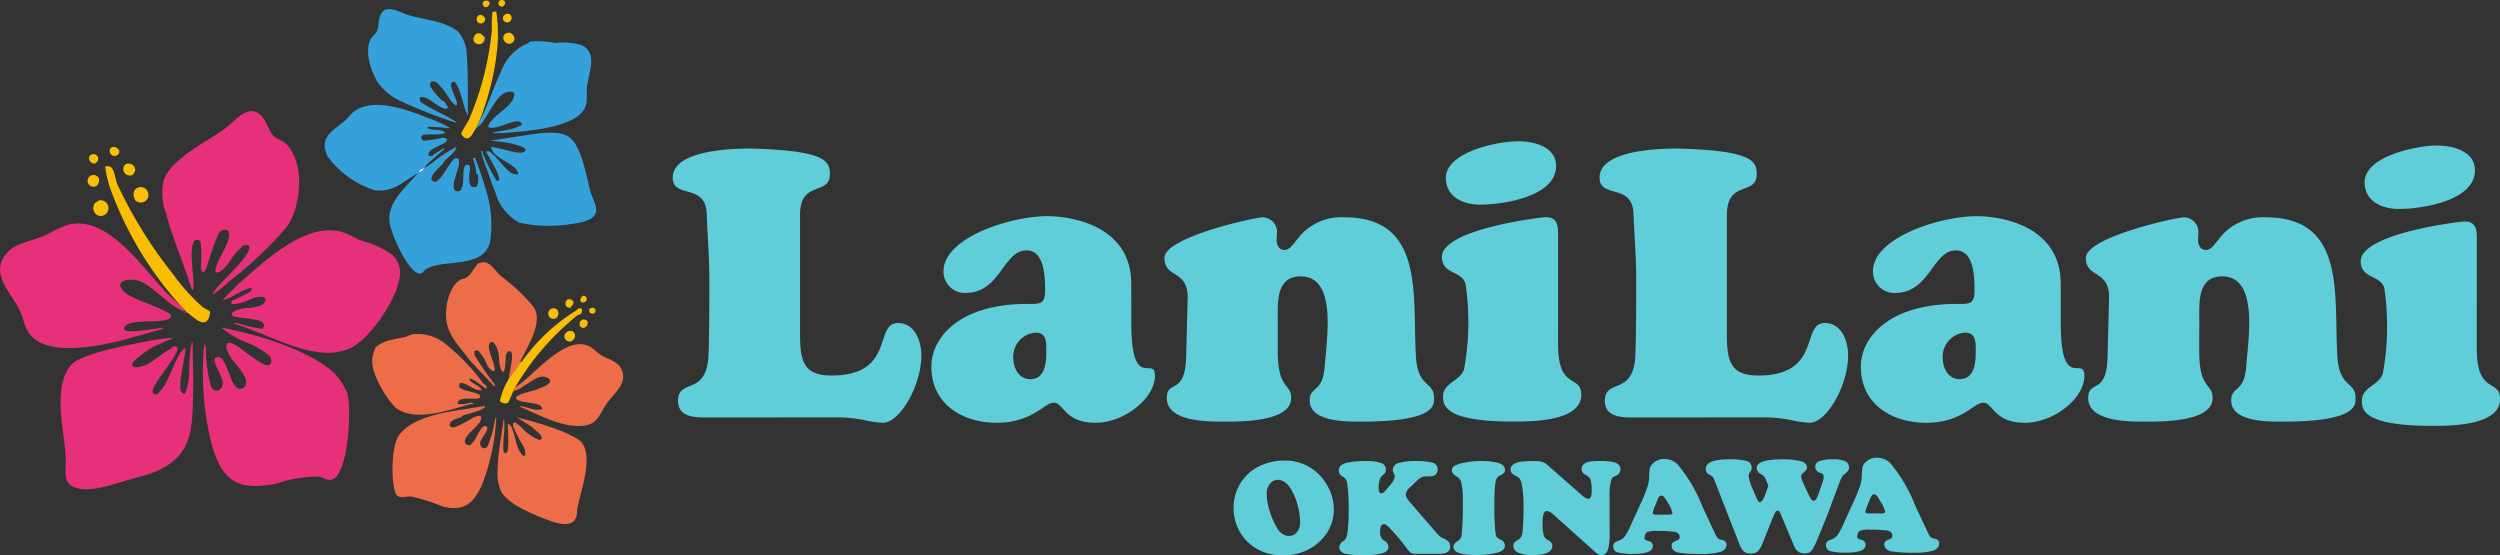 <svg xmlns="http://www.w3.org/2000/svg" width="202.363" height="44.965" viewBox="0 0 202.363 44.965"><rect x="0" y="0" width="202.363" height="44.965" fill="#333333" stroke="none"/><defs><clipPath id="a"><path fill="none" d="M0 0h202.363v44.965H0z"/></clipPath><style>.e{fill:#e63079}.f{fill:#34a1da}.g{fill:#ec6d48}.i{fill:#f9bf06}</style></defs><g clip-path="url(#a)"><path d="M57.417 33.793c-.978 0-2.532.065-2.532-1.342 0-1.9 2.379-.3 2.472-3.852.061-2.228.061-4.186.061-6 0-1.83-.154-3.542-.214-5.258-.058-2.564-2.75-1.219-2.75-2.964 0-2.23 4.8-2.354 6.3-2.354 6.115.153 6.42 1.04 6.42 2.079 0 1.772-2.415.429-2.415 3.3v9.722c0 2.2.369 3.272 2.538 3.272 5.2 0 3.424-4.25 5.383-4.25 1.374 0 1.9 1.468 1.9 2.629 0 2.388-1.714 5.445-3.121 5.445a8.586 8.586 0 01-1.53-.219 10.624 10.624 0 00-2.29-.215zm24.605-4.823c0 .825.447 1.719 1.371 1.719 1.207 0 1.3-1.306 1.3-2.264 0-.7.032-1.5-.858-1.5a1.95 1.95 0 00-1.817 2.043m9.557-2.806c0 5.606 1.91 2.547 1.91 4.268 0 1.816-2.484 3.791-4.808 3.791-2.518 0-2.581-1.627-3.379-1.627-.763 0-1.717 1.627-4.62 1.627-2.641 0-5.288-1.4-5.288-4.554 0-2.261 2.166-5.067 7.771-5.067.991 0 1.434.065 1.434-1.082 0-1.052-.029-3.251-1.5-3.251-1.908 0-2.1 3.443-4.938 3.443a1.719 1.719 0 01-1.785-1.757c0-2.706 5.389-4.457 8.413-4.457 1.817 0 6.786.7 6.786 5.477zm11.856 2.295c0 3.089 1.084 2.552 1.084 3.759 0 1.978-4.234 1.913-5.542 1.913-1.274 0-4.525 0-4.525-1.913 0-1.527 1.467-.162 1.564-3.281l.124-4.781c.063-2.355-1.881-1.592-1.881-3.278s7.33-3.286 7.969-3.286a1.184 1.184 0 011.144 1.244c0 .19-.031.38-.031.573 0 .381.16.825.638.825.51 0 .8-.665 1.433-1.335a4.445 4.445 0 013.41-1.307c6.594 0 5.484 6.469 5.8 11.315.157 2.518 1.464 1.942 1.464 3.31 0 .575.127 1.913-5.865 1.913-1.144 0-4.205.064-4.205-1.722 0-1.144 1.053-.608 1.21-2.677.16-2.261 1.053-7.358-1.944-7.358-2.037 0-1.847 2.2-1.847 3.631zm16.38-11.891c-1.341 0-2.774-.6-2.774-2.167 0-2.1 4.2-2.965 5.83-2.965 1.275 0 3.091.417 3.091 2.01 0 2.488-4.334 3.121-6.147 3.121m6.305 11.314c0 3.759 1.881 2.388 1.881 4.08 0 2.164-4.044 2.164-5.482 2.164-5.478 0-5.705-1.244-5.705-2.01 0-1.144 1.31-1.209 1.694-2.2a21.035 21.035 0 00.126-6.915c-.287-1.111-1.914-.764-1.914-2.2 0-2.264 8.1-3.22 8.413-3.22.957 0 .988.732.988 1.4zm6.328 5.914c-.979 0-2.537.065-2.537-1.342 0-1.9 2.384-.3 2.475-3.852.062-2.228.062-4.186.062-6 0-1.83-.153-3.542-.219-5.258-.059-2.564-2.747-1.219-2.747-2.964 0-2.23 4.8-2.354 6.3-2.354 6.114.153 6.421 1.04 6.421 2.079 0 1.772-2.415.429-2.415 3.3v9.722c0 2.2.363 3.272 2.538 3.272 5.194 0 3.423-4.25 5.383-4.25 1.374 0 1.893 1.468 1.893 2.629 0 2.388-1.713 5.445-3.119 5.445a8.417 8.417 0 01-1.527-.219 10.688 10.688 0 00-2.293-.215zm24.808-4.823c0 .825.444 1.719 1.368 1.719 1.208 0 1.308-1.306 1.308-2.264 0-.7.03-1.5-.864-1.5a1.947 1.947 0 00-1.812 2.045m9.557-2.806c0 5.606 1.91 2.547 1.91 4.268 0 1.816-2.482 3.791-4.811 3.791-2.512 0-2.579-1.627-3.378-1.627-.761 0-1.719 1.627-4.616 1.627-2.644 0-5.289-1.4-5.289-4.554 0-2.261 2.164-5.067 7.77-5.067.99 0 1.432.065 1.432-1.082 0-1.052-.029-3.251-1.5-3.251-1.908 0-2.1 3.443-4.935 3.443a1.721 1.721 0 01-1.786-1.757c0-2.706 5.388-4.457 8.413-4.457 1.813 0 6.786.7 6.786 5.477zm11.208 2.293c0 3.089 1.084 2.552 1.084 3.759 0 1.978-4.239 1.913-5.547 1.913-1.268 0-4.523 0-4.523-1.913 0-1.527 1.468-.162 1.563-3.281l.123-4.781c.068-2.355-1.875-1.592-1.875-3.278s7.326-3.286 7.963-3.286a1.187 1.187 0 011.145 1.244c0 .19-.026.38-.026.573 0 .381.156.825.634.825.512 0 .8-.665 1.438-1.335a4.441 4.441 0 013.408-1.307c6.6 0 5.478 6.469 5.8 11.315.165 2.518 1.468 1.942 1.468 3.31 0 .575.127 1.913-5.867 1.913-1.143 0-4.2.064-4.2-1.722 0-1.144 1.049-.608 1.209-2.677.162-2.261 1.052-7.358-1.943-7.358-2.037 0-1.848 2.2-1.848 3.631zm16.163-11.543c-1.344 0-2.777-.6-2.777-2.167 0-2.1 4.206-2.965 5.831-2.965 1.274 0 3.1.417 3.1 2.01 0 2.488-4.339 3.121-6.149 3.121m6.3 11.314c0 3.759 1.881 2.388 1.881 4.08 0 2.163-4.045 2.163-5.483 2.163-5.477 0-5.7-1.244-5.7-2.01 0-1.144 1.308-1.209 1.692-2.2a21.239 21.239 0 00.127-6.915c-.291-1.111-1.913-.764-1.913-2.2 0-2.264 8.091-3.22 8.406-3.22.962 0 .991.732.991 1.4zm-96.516 9.053a3.885 3.885 0 012.43.8 4.082 4.082 0 011.141 1.418 3.873 3.873 0 01.428 1.732 3.459 3.459 0 01-.844 2.284 3.967 3.967 0 01-1.867 1.228 4.64 4.64 0 01-1.424.227 4.27 4.27 0 01-1.791-.39 3.608 3.608 0 01-1.618-1.423 3.786 3.786 0 01-.568-2.029 3.708 3.708 0 012.479-3.561 4.539 4.539 0 011.635-.282m-.514 1.553a.82.82 0 00-.72.406 1.25 1.25 0 00-.206.72 4.858 4.858 0 00.249 1.415 6.362 6.362 0 00.628 1.426 1.343 1.343 0 00.414.422.922.922 0 00.5.157.813.813 0 00.663-.308 1.244 1.244 0 00.252-.812 5.254 5.254 0 00-.212-1.412 4.875 4.875 0 00-.546-1.293 1.751 1.751 0 00-.476-.52 1.019 1.019 0 00-.546-.2m11.236.076l-.579.557a.826.826 0 00-.319.552.564.564 0 00.073.27 2.346 2.346 0 00.273.368l2.024 2.343a3.936 3.936 0 00.374.4 1.4 1.4 0 00.308.176 1.057 1.057 0 01.414.276.61.61 0 01.122.395q0 .574-.817.574h-2.052a.538.538 0 01-.333-.092 2.525 2.525 0 01-.387-.454 15.544 15.544 0 00-1.115-1.331 5.5 5.5 0 00-.425-.424.365.365 0 00-.224-.1q-.314 0-.314.59a.869.869 0 00.206.666c.025.018.082.058.173.119a.553.553 0 01.292.471q0 .357-.476.511a5.8 5.8 0 01-1.6.154 6.43 6.43 0 01-1.461-.119.627.627 0 01-.317-.2.484.484 0 01-.122-.322.587.587 0 01.325-.492.6.6 0 00.208-.214 1.49 1.49 0 00.116-.392 11.765 11.765 0 00.108-1.883 13.851 13.851 0 00-.114-2.154 1.006 1.006 0 00-.119-.374.772.772 0 00-.265-.222.534.534 0 01-.3-.482.514.514 0 01.189-.416 1.367 1.367 0 01.606-.238 7.363 7.363 0 011.385-.108 3.654 3.654 0 011.261.162.543.543 0 01.368.542.474.474 0 01-.056.252 1.531 1.531 0 01-.3.278.771.771 0 00-.159.363 2.261 2.261 0 00-.073.563q0 .454.206.454a.352.352 0 00.241-.108 6.874 6.874 0 00.468-.542 1.572 1.572 0 00.405-.687.716.716 0 00-.1-.292.546.546 0 01-.071-.249.581.581 0 01.433-.566 4.622 4.622 0 011.478-.165 5.126 5.126 0 011.234.108.57.57 0 01.492.574.554.554 0 01-.1.322.463.463 0 01-.254.192 2.3 2.3 0 01-.525.043 1.175 1.175 0 00-.43.068 1.453 1.453 0 00-.371.279m5.224-1.596a5.97 5.97 0 011.163.108q.736.146.736.622a.332.332 0 01-.073.235 1.568 1.568 0 01-.371.23.7.7 0 00-.327.546 10.983 10.983 0 00-.079 1.645 17.932 17.932 0 00.1 2.56.53.53 0 00.117.241.978.978 0 00.273.182.511.511 0 01.356.471q0 .432-.66.595a7.531 7.531 0 01-1.748.174q-1.764 0-1.764-.671 0-.243.346-.454a.633.633 0 00.314-.444 20.35 20.35 0 00.1-2.619 6.679 6.679 0 00-.141-1.775.8.8 0 00-.362-.4 1.31 1.31 0 01-.3-.243.394.394 0 01-.076-.249.42.42 0 01.225-.371 2.561 2.561 0 01.793-.246 7 7 0 011.369-.135m5.404.376l2.695 2.359a1.114 1.114 0 00.547.33q.281 0 .281-.6a3.521 3.521 0 00-.081-.931.619.619 0 00-.342-.373.814.814 0 01-.3-.22.486.486 0 01-.087-.3q0-.454.622-.584a4.935 4.935 0 01.887-.054 4.4 4.4 0 011.131.1q.5.151.5.574a.573.573 0 01-.406.53.845.845 0 00-.222.125.426.426 0 00-.1.162 4.162 4.162 0 00-.151 1.353v1.761q0 .405.005 1.109a5.5 5.5 0 01-.113 1.374c-.1.35-.274.525-.531.525a.569.569 0 01-.289-.071 2.936 2.936 0 01-.4-.325l-3.209-2.873a.941.941 0 00-.557-.3q-.33 0-.33.915a4.148 4.148 0 00.083 1.028.649.649 0 00.344.406q.363.179.363.466 0 .752-1.618.752a2.693 2.693 0 01-1.134-.192.6.6 0 01-.4-.544.43.43 0 01.075-.276 1.443 1.443 0 01.342-.249.691.691 0 00.308-.536 16.506 16.506 0 00.092-2.008 9.11 9.11 0 00-.162-2.035.919.919 0 00-.151-.346.892.892 0 00-.3-.216 1.028 1.028 0 01-.338-.233.416.416 0 01-.1-.276q0-.519.893-.654a8.681 8.681 0 011.06-.043 2.11 2.11 0 01.631.068 1.49 1.49 0 01.468.306m12.471 3.283l1.022 2.192a1.582 1.582 0 00.243.4.543.543 0 00.3.127q.39.059.39.4 0 .4-.477.568a5.009 5.009 0 01-1.559.173 11.486 11.486 0 01-1.813-.1.83.83 0 01-.43-.2.473.473 0 01-.159-.36.349.349 0 01.084-.251.768.768 0 01.31-.165c.17-.058.255-.155.255-.292 0-.242-.147-.384-.439-.428a10.335 10.335 0 00-1.326-.065 2.338 2.338 0 00-.86.087.433.433 0 00-.151.195.646.646 0 00-.065.271c0 .079.015.131.046.154a1.427 1.427 0 00.3.117.391.391 0 01.33.39q0 .644-1.543.644a5.03 5.03 0 01-1.288-.119.478.478 0 01-.378-.5.375.375 0 01.083-.26.749.749 0 01.3-.168 1.158 1.158 0 00.534-.349 5.3 5.3 0 00.517-.961l.763-1.672a12.852 12.852 0 00.566-1.378 3.116 3.116 0 00.149-.9 2.816 2.816 0 01.057-.647.821.821 0 01.229-.355 1.283 1.283 0 01.953-.379 1.585 1.585 0 011.045.428 12.125 12.125 0 012.013 3.4m-3.766.682h1.061q.292 0 .292-.13a2.8 2.8 0 00-.406-.877 2.861 2.861 0 00-.281-.428.278.278 0 00-.206-.108q-.194 0-.324.363-.022.048-.157.384a3.044 3.044 0 00-.227.66c0 .09.083.135.249.135m9.073-2.445l-.157-.379a.841.841 0 00-.362-.438.6.6 0 01-.39-.519q0-.694 2.079-.693a5.647 5.647 0 011.58.168.635.635 0 01.3.189.431.431 0 01.111.287.347.347 0 01-.051.206 2.444 2.444 0 01-.285.276.316.316 0 00-.135.238 1.774 1.774 0 00.205.628l.309.66a4.4 4.4 0 00.3.571.232.232 0 00.417-.019 3.071 3.071 0 00.23-.552l.26-.757a1.712 1.712 0 00.108-.487.282.282 0 00-.227-.287q-.454-.146-.454-.52a.483.483 0 01.352-.466 3.414 3.414 0 011.158-.14 2.239 2.239 0 01.817.119.548.548 0 01.406.52.489.489 0 01-.073.27 1.634 1.634 0 01-.3.3.976.976 0 00-.224.265 5 5 0 00-.241.579l-.946 2.517q-.709 1.758-.856 2.094a5.436 5.436 0 01-.3.6.728.728 0 01-.265.273.828.828 0 01-.39.079.879.879 0 01-.522-.141 1.047 1.047 0 01-.333-.465l-1.071-2.544a1.332 1.332 0 00-.13-.265.144.144 0 00-.119-.054.23.23 0 00-.195.135 6.722 6.722 0 00-.309.7l-.736 1.829a1.815 1.815 0 01-.392.657.854.854 0 01-.566.16.823.823 0 01-.538-.163 1.4 1.4 0 01-.36-.574l-1.991-5.092a2.046 2.046 0 00-.171-.371 1.171 1.171 0 00-.29-.187.492.492 0 01-.276-.476q0-.763 1.894-.763a5.193 5.193 0 011.4.135.53.53 0 01.416.536.541.541 0 01-.022.181 1.775 1.775 0 01-.157.252.466.466 0 00-.065.254 3.883 3.883 0 00.363 1.125l.222.52a3.471 3.471 0 00.187.392.15.15 0 00.133.068q.211 0 .433-.6l.222-.617a.29.29 0 00.027-.1.337.337 0 00-.027-.113m11.903 1.665l1.023 2.192a1.55 1.55 0 00.243.4.541.541 0 00.3.127q.39.059.39.4c0 .263-.159.452-.476.568a5.014 5.014 0 01-1.559.173 11.477 11.477 0 01-1.813-.1.826.826 0 01-.43-.2.474.474 0 01-.16-.36.352.352 0 01.084-.251.771.771 0 01.311-.165c.169-.058.255-.155.255-.292 0-.242-.147-.384-.439-.428a10.334 10.334 0 00-1.326-.065 2.338 2.338 0 00-.86.087.432.432 0 00-.151.195.646.646 0 00-.065.271c0 .079.015.131.046.154a1.428 1.428 0 00.3.117.391.391 0 01.33.39q0 .644-1.543.644a5.03 5.03 0 01-1.288-.119.478.478 0 01-.379-.5.373.373 0 01.084-.26.741.741 0 01.3-.168 1.158 1.158 0 00.533-.349 5.329 5.329 0 00.517-.961l.763-1.672a12.935 12.935 0 00.565-1.378 3.114 3.114 0 00.149-.9 2.85 2.85 0 01.057-.647.818.818 0 01.23-.355 1.281 1.281 0 01.953-.379 1.586 1.586 0 011.045.428 12.125 12.125 0 012.013 3.4m-3.766.682h1.061q.292 0 .292-.13a2.784 2.784 0 00-.406-.877 2.859 2.859 0 00-.281-.428.278.278 0 00-.205-.108q-.195 0-.325.363-.022.048-.157.384a3.044 3.044 0 00-.227.66c0 .09.083.135.249.135" fill="#5fced8"/><path d="M34.383 13.578a1.1 1.1 0 01-.472.413c.021-.025.011-.145.076-.219.123-.14.308-.146.4-.195m-.476.415c-.04.022-.078.039-.118.059.037-.045.111-.05.118-.059" fill="#fefefe"/><path class="e" d="M27.157 30.306a5.427 5.427 0 01.948 1.5c.36 1.328.1 5.872-.934 6.824-.517.478-.846.025-1.41-.058a10.727 10.727 0 00-3.343.56c-3.22.652-4.458-.2-5.321-3.289a24.117 24.117 0 01-.549-8.1l.117.443a11.01 11.01 0 00.424 3.12c.255.551.928.336.94-.287.01-.551-.736-1.523-.655-1.948.039-.2.32-.188.473-.118.312.144.689 1.279.847 1.634.04.243.37.809.614.862.461.1.68-.3.594-.713-.105-.507-.9-1.313-1.189-1.761a2.948 2.948 0 01-.4-.852c-.029-.589.5-.33.812-.157.5.28 2.15 1.74 2.637 1.6.256-.074.247-.54.079-.742a7.875 7.875 0 00-1.582-.986 7.661 7.661 0 01-2.356-1.334c1.149.242 2.3.511 3.425.856 1.833.562 4.464 1.575 5.827 2.943m-13.089-2.969l-1.607.713a8.766 8.766 0 00-1.64 1.206c-.5.714.638.439.99.283.595-.264 1.354-.962 2.032-1.322.1-.052.078-.177.316-.175.414 0 .126.488.027.682-.344.678-1.753 2.343-1.818 2.908-.026.224.136.33.347.285a3.524 3.524 0 00.608-.75c.463-.756.729-1.688 1.171-2.431.06-.1.395-.642.52-.513-.06.942-.38 1.912-.415 2.86-.013.348-.051.7.356.8a4.02 4.02 0 00.355-1.683 15.946 15.946 0 01.178-2.3c.021-.082 0-.184.117-.207-.032 1.241.063 2.5.034 3.737-.073 3.153.092 5.5-3.212 6.811-.682.271-1.446.436-2.093.622-1.135.328-2.825.957-4.015.678-1.34-.314-.956-1.383-.992-2.374-.079-2.21-1.142-5.815.446-7.643.774-.891 4.781-1.641 6.041-1.872a14.844 14.844 0 012.255-.314m9.073-8.878a31.058 31.058 0 01-4.674 4.389 9.176 9.176 0 01-1.24 1c-.029-.147.184-.379.278-.493.719-.874 1.786-1.762 2.411-2.681.284-.418.535-1.028-.271-.785a5.156 5.156 0 01-.546.573c-.36.427-.84 1.334-1.345 1.55-.354.151-.356-.034-.278-.337.206-.8 1.031-1.826 1.069-2.653.027-.577-.565-.531-.834-.125a19.569 19.569 0 00-.973 2.749c-.232.489-.42.556-.482-.071a9.056 9.056 0 00-.015-1.933.3.3 0 00-.581-.018c-.337.8.024 2.567.01 3.487 0 .1 0 .357-.124.384-.646-2.09-1.557-4.125-2.111-6.243a4.52 4.52 0 01-.163-2.726c.725-1.784 3.432-3.007 4.927-4.108.653-.481 1.563-1.656 2.441-1.37.936.305 1 1.529 1.608 2.053.2.174.574.251.827.473 1.665 1.464 1.345 5.252.068 6.884"/><path class="e" d="M31.628 20.521a2 2 0 01.68 2.113c-.257 1.692-2.434 4.885-3.994 5.571-2.857 1.255-6.623-1.239-9.347-1.994-.012-.105.2-.063.26-.053a13.8 13.8 0 001.908.449c.321-.011.269-.339.12-.5-.32-.344-2.307-.372-2.46-.551s.139-.374.291-.437c.651-.27 1.457-.108 2.06-.42.217-.112.451-.368.276-.618-.07-.1-.635-.028-.758.006-.337.094-.767.333-1.175.43a2.59 2.59 0 01-.758.1.615.615 0 01.011-.226c.05-.083 1.3-.607 1.528-.8.094-.079.184-.231.024-.264-.3-.062-1.5.7-1.862.848a4.148 4.148 0 00-.467.152l1.346-1.354c2.088-1.8 5.632-5.286 8.676-4.088.391.154.8.412 1.2.572a8.774 8.774 0 012.441 1.064m-16.676 4.687c-1.179-.285-2.6-2.191-3.839-2.509-.7-.181-1.911.043-1.116.879.551.58 2.712 1.21 3.55 1.706.76.45-.1.634-.574.691-.656.08-2.331-.035-2.777.353-.08.069-.2.259-.121.359.246.33 2.379-.083 2.841-.121.065 0 .274-.048.264.058l-3.58.999c-2.077.452-6.438 1.39-7.5-1.1-.184-.431-.276-.906-.482-1.349-.713-1.529-2.519-3.01-1.06-4.7.656-.762 1.875-.938 2.774-1.3 1.151-.461 1.957-1.195 3.3-1.071 2.662.246 5 3.623 6.71 5.453.444.475 1.014.911 1.44 1.364a1.484 1.484 0 01.177.3c.033.008.08 0 .118 0 .008.1.019.137-.088.118-.061 0-.017-.085-.03-.118"/><path class="f" d="M34.384 13.583c.473-.264.826-.608 1.252-.9s.88-.545 1.317-.809c-.12.511-.636.8-.954 1.141-.076.082-.125.205-.2.286-.176.192-1.356 1.207-.665 1.4.316.087.66-.508.832-.739s.652-1.089.87-1.139c.336-.075.338.146.316.433-.036.5-.689 1.79-.321 2.165a.335.335 0 00.295.058c.618-.11.174-1.986.6-2.12.511-.158.259.594.253.848-.009.359-.049 1.116.554.909.2-.068.2-.783.156-.954-.011-.043-.1-.034-.114-.083a6.431 6.431 0 00-.3-1.287l.172-.025a28.994 28.994 0 01.933 2.757 9.3 9.3 0 01.284 4.089c-.568 2.193-3.809 1.305-5.186 2.18-.257.163-.324.568-.833.227-.813-.545-1.895-2.9-2.086-3.874-.337-1.718 1.284-2.947 2.227-4.085.04-.021.078-.037.118-.059a1.1 1.1 0 00.472-.413"/><path class="f" d="M33.793 14.05c-1.175.6-1.829 1.506-3.4 1.36a7.367 7.367 0 01-3.89-2.783c-.72-1.549.481-2.042 1.453-2.891.239-.21.425-.506.683-.7 1.549-1.189 4.335-.156 5.977.5a12.091 12.091 0 011.714.766c.027.023.082.071.06.087a13.433 13.433 0 00-1.772-.117c-.019.126-.005.1.074.132.417.191 1.022 0 1.343.339-.3.271-1.714.02-1.864.233a.251.251 0 00.187.415 11.961 11.961 0 001.415-.235c.2-.009.5.025.364.283-.124.233-1.127.473-1.394.877-.157.238-.01.373.248.317.045-.01.046-.094.085-.115.316-.171.563-.357.871-.534l.029.088-1.27 1.09a1.25 1.25 0 00-.324.416c-.088.05-.273.055-.4.195-.065.074-.055.193-.076.219-.007.009-.081.014-.118.059m13.374-1.021c.254.782.41 1.675.646 2.511.143.508.6 1.24.4 1.732-.244.608-1.294.77-1.873.844a11.4 11.4 0 01-4.275-.081 4 4 0 01-1.977-2.51c-.251-.582-.452-1.208-.65-1.77a9.57 9.57 0 01-.5-1.534c.171-.033.094.05.133.129a12.322 12.322 0 00.988 2.035c.058.073.063.278.26.253s0-.554-.043-.662a18.329 18.329 0 00-.926-1.671c.091-.155.267-.035.376.039.417.281 1.016 1.141 1.457 1.492a.923.923 0 00.765.269.353.353 0 00-.046-.219c-.28-.676-2-1.078-2.138-1.965.51-.06 2.4.71 2.721.329.172-.2-.107-.31-.27-.39a7.371 7.371 0 00-1.366-.347L39.7 11.39l3.81-.591c2.29-.2 2.936.022 3.652 2.225"/><path class="g" d="M37.414 33.67c-.016.006-.02.075-.064.092a2.752 2.752 0 00-.753.3c-.336.265-.24.606.223.519a9.871 9.871 0 001.508-.8c.354-.144.8-.246.549.313-.205.463-1.32 1.151-1.247 1.7a.359.359 0 00.413.242 2.32 2.32 0 00.413-.477c.159-.237.53-1.211.891-1.059.4.168-.47 1-.481 1.358s.337.589.588.285a8.453 8.453 0 00.616-2.217l.1-.165a17.3 17.3 0 01-1.138 5.443c-.668 1.525-1.447 2.217-3.187 1.8a15.982 15.982 0 00-2.552-.813c-.554-.034-1.081.308-1.316-.4-.326-.981-.3-3.748.34-4.588 1.062-1.4 3.467-1.8 5.089-2.052.6-.091 1.194-.188 1.789-.282.289.039-.321.317-.369.339-.451.2-.972.283-1.413.449"/><path class="f" d="M38.754 9.919c.713-1.265 1.14-2.749 1.79-4.084a3.889 3.889 0 012.244-2.355c.05-.018.04-.1.087-.111a7.286 7.286 0 012.113.12 4.6 4.6 0 012.119.179c1.351.672.48 2.338.4 3.454-.055.758.155 1.367-.442 2.008-1.01 1.084-3.633 1.4-5.056 1.529-.564.05-1.382.129-1.932.123-.088 0-.169-.032-.255-.037l1.664-.314c.13-.068.727-.24.757-.366s-.214-.245-.312-.247c-.65-.008-1.677.623-2.257.513-.193-.036-.168-.124-.091-.267.375-.694 1.536-1.283 1.913-1.984.242-.452.207-.737-.4-.638-.887.144-1.586 1.948-2.169 2.616a3.863 3.863 0 01-.344.273.943.943 0 01.177-.413"/><path class="g" d="M46.883 35.622c1.287 1.016.136 4.086-.14 5.452-.075.371.031.644-.225 1.014-.414.6-1.519.239-2.09.031-1.121-.409-3.294-1.267-3.866-2.336a3.732 3.732 0 01-.273-1.915c.032-1.314.314-2.622.475-3.923.1-.013.056.135.059.206.008.211.011.442 0 .652-.011.284-.189 1.731 0 1.857a.253.253 0 00.178-.027c.263-.163.075-1.984.116-2.333.074-.034.276.25.29.282.265.558.328 1.33.63 1.9.414.774.647.374.364-.3a10.68 10.68 0 01-.859-1.682c-.017-.1-.042-.205.046-.282.184-.132.825.614.978.738a3.968 3.968 0 001.066.651c.084.006.166 0 .2-.1.107-.331-.617-.724-.793-.964l-1.209-.768c1.067.279 2.166.579 3.2.963a8.328 8.328 0 011.857.89m-5.711-4.931c.01-.363.467-2.017.182-2.217-.264-.186-.375.143-.414.362-.032.175-.013 1.327-.269 1.265-.342-.469-.216-1.071-.344-1.6-.055-.231-.284-.962-.631-.787-.378.19.2 1.468.279 1.789.025.106.126.517-.015.545a1.02 1.02 0 01-.41-.3c-.14-.2-.269-.583-.391-.777-.043-.068-.435-.59-.468-.609a.55.55 0 00-.287.037c-.05.055.006.3.039.39a21.464 21.464 0 001.541 2.238c.035.06.116.2.037.258l-2.038-2.17c-.749-1.061-1.739-1.928-1.871-3.308-.094-.985.234-2.685 1.2-3.191.12-.062.251-.061.358-.115.443-.22.677-.824 1.039-1.175.849-.411 1.262.478 1.775.966a15.686 15.686 0 012.722 2.563c.768 1.236-.476 3.121-1.055 4.312a.935.935 0 00-.034.17c-.211.441-.689.931-.945 1.358m-4.983-2.754a16.3 16.3 0 012.887 3.045c.109.138.412.22.3.473-.326-.17-.6-.441-.907-.628-.054-.033-.63-.358-.452-.08.213.334.818.434.975.825-.672.078-1.1-.584-1.768-.587-.029.113-.106.237-.035.352.169.274 1.3.387 1.585.587a.213.213 0 01.075.243c-.214.271-1.858-.206-1.806.528.185-.009.375.016.56 0 .227-.021.61-.231.739 0a1.062 1.062 0 00-.308.017c-1.7.466-4.484 1.493-6.033.269a8.345 8.345 0 01-1.72-2.883 2.45 2.45 0 01.145-2.021 2.957 2.957 0 011.268-.58c.378-.1.768-.143 1.12-.236.167-.044.392-.173.556-.213a3.618 3.618 0 012.824.889m5.509 3.4a8.565 8.565 0 00.828-.618c1.1-.94 2.9-2.9 4.457-2.87.839.017 1.089.513 1.664.881.515.329 1.287.48 1.6 1.056.658 1.2-.581 2.033-1.182 2.926-.614.912-.7 1.694-2.081 1.757-1.638.073-3.4-.933-4.875-1.538-.014-.105.131-.056.193-.045.515.1 1.046.4 1.579.222a.434.434 0 00-.314-.365c-.41-.172-1.469-.174-1.717-.41-.041-.039-.1-.053-.087-.13 0-.132.281-.246.41-.3.409-.17.933-.263 1.352-.42.314-.117 1.521-.549.752-.926-.6-.295-1.225.287-1.7.565-.181.1-.36.236-.5.319s-.39.159-.551.25c.06-.122.111-.234.177-.354"/><path d="M14.775 24.913a28.817 28.817 0 01-5.816-9.564 8.4 8.4 0 01-.444-1.888c.227-.013.424-.033.565.173.222.322.291 1.109.517 1.491a36.185 36.185 0 004.4 7.052 16.142 16.142 0 002.45 2.717 5.915 5.915 0 01.563.326 1.717 1.717 0 01-.08.462c-.213.557-.6.48-1.021.191a10.922 10.922 0 01-.84-.664 14.12 14.12 0 01-.3-.3" fill="#f9be04"/><path class="i" d="M38.577 10.332c-.294.314-.464 1.111-1 .794-.072-.042-.25-.259-.238-.344.017-.117.531-.9.641-1.137a24.464 24.464 0 001.839-7.253A6.813 6.813 0 0139.872.98c.042-.058.279-.049.3-.031a12.45 12.45 0 01.124 2.331 19.363 19.363 0 01-.256 2.164 22.422 22.422 0 01-1.282 4.475.943.943 0 00-.177.413M42.12 29.34a.557.557 0 00.2-.182 15.1 15.1 0 014.3-4.011c.1-.053.183-.273.45-.169a.417.417 0 01-.068.45c-.051.041-.172.031-.242.081a21.229 21.229 0 00-5.058 5.838c-.066.12-.118.232-.177.354a8.6 8.6 0 01-.412.916c-.169.086-.593.013-.642-.189a5.647 5.647 0 01.7-1.731c.255-.427.734-.916.945-1.358M7.705 16.429c.013-.013.287-.2.305-.2a.635.635 0 11.006 1.241.649.649 0 01-.311-1.042m3.249-.21a1.1 1.1 0 01-.141-.545c.03-.767 1.358-.726 1.183.293a.635.635 0 01-1.042.252m-.208-2.062a.535.535 0 01-.759-.369c-.087-.846 1.069-.62.95.055a1.838 1.838 0 01-.191.314m-2.902.095c.319.169.182.815-.189.857a.477.477 0 11.189-.857M40.898 2.737c.487-.351.994.372.607.695-.5.414-1.044-.379-.607-.695m-1.762.188c.061.074.125.024.089.227a.452.452 0 01-.532.422c-.768-.132-.179-1.4.443-.649m5.507 22.059c.766-.231.714 1.016 0 .8a.434.434 0 010-.8"/><path class="i" d="M46.475 26.937c.259.4-.236.927-.616.615-.547-.448.322-1.075.616-.615M9.563 12.502a.4.4 0 01-.682-.208c-.064-.748 1.116-.3.682.208m-1.655.529a2.134 2.134 0 01-.2.194c-.419.093-.708-.513-.326-.7a.379.379 0 01.529.5M40.778 1.696c-.283-.442.4-.82.6-.4a.364.364 0 01-.6.4m-1.628.117a.338.338 0 01-.567-.289c.105-.7 1.024-.082.563.291m7.832 24.618a.373.373 0 01.243-.575c.724.023.184 1-.243.575m-.755-1.61c-.041.036-.009.1-.108.09-.6-.033-.34-.932.158-.637.262.155.129.391-.05.547M40.423.458A.266.266 0 0140.607 0c.568.03.146.793-.186.458m-1.298.003c-.284-.5.654-.545.489-.109-.092.241-.368.32-.489.109m7.907 23.972c-.163-.182.13-.727.412-.382.226.277-.25.563-.412.382m.864.489a.238.238 0 01.15.452c-.353.106-.518-.379-.15-.452"/><path class="f" d="M37.078 2.563a2.9 2.9 0 01.7 1.922c.075.753.078 1.679.09 2.449.012.817-.015 1.636 0 2.453l-.205-.473c-.117-.38-.556-2.207-.9-2.294a.184.184 0 00-.2.077c-.257.338.511 1.37.418 1.805-.21.215-.94-1.056-1.037-1.178-.056-.072-.54-.609-.575-.633-.18-.129-.6-.177-.561.174.037.309.648.94.879 1.19.069.075.2.1.27.174a3.221 3.221 0 01.314.482c-.15.187-.427.039-.6-.045-.385-.184-1.2-.935-1.6-.8-.164.055-.1.319.005.407.843.581 1.82.95 2.681 1.5.046.03.189.082.141.154a36.641 36.641 0 01-4.334-1.688 4.787 4.787 0 01-2.011-1.605c-.521-.859-1.038-2.416-.583-3.4.135-.292.46-.5.556-.742.163-.409.082-.91.283-1.311.46-.918 1.535-.173 2.213.032 1.264.383 3.016.481 4.055 1.35"/><path class="g" d="M41.737 33.709c.039.02.039.04 0 .059z"/></g></svg>